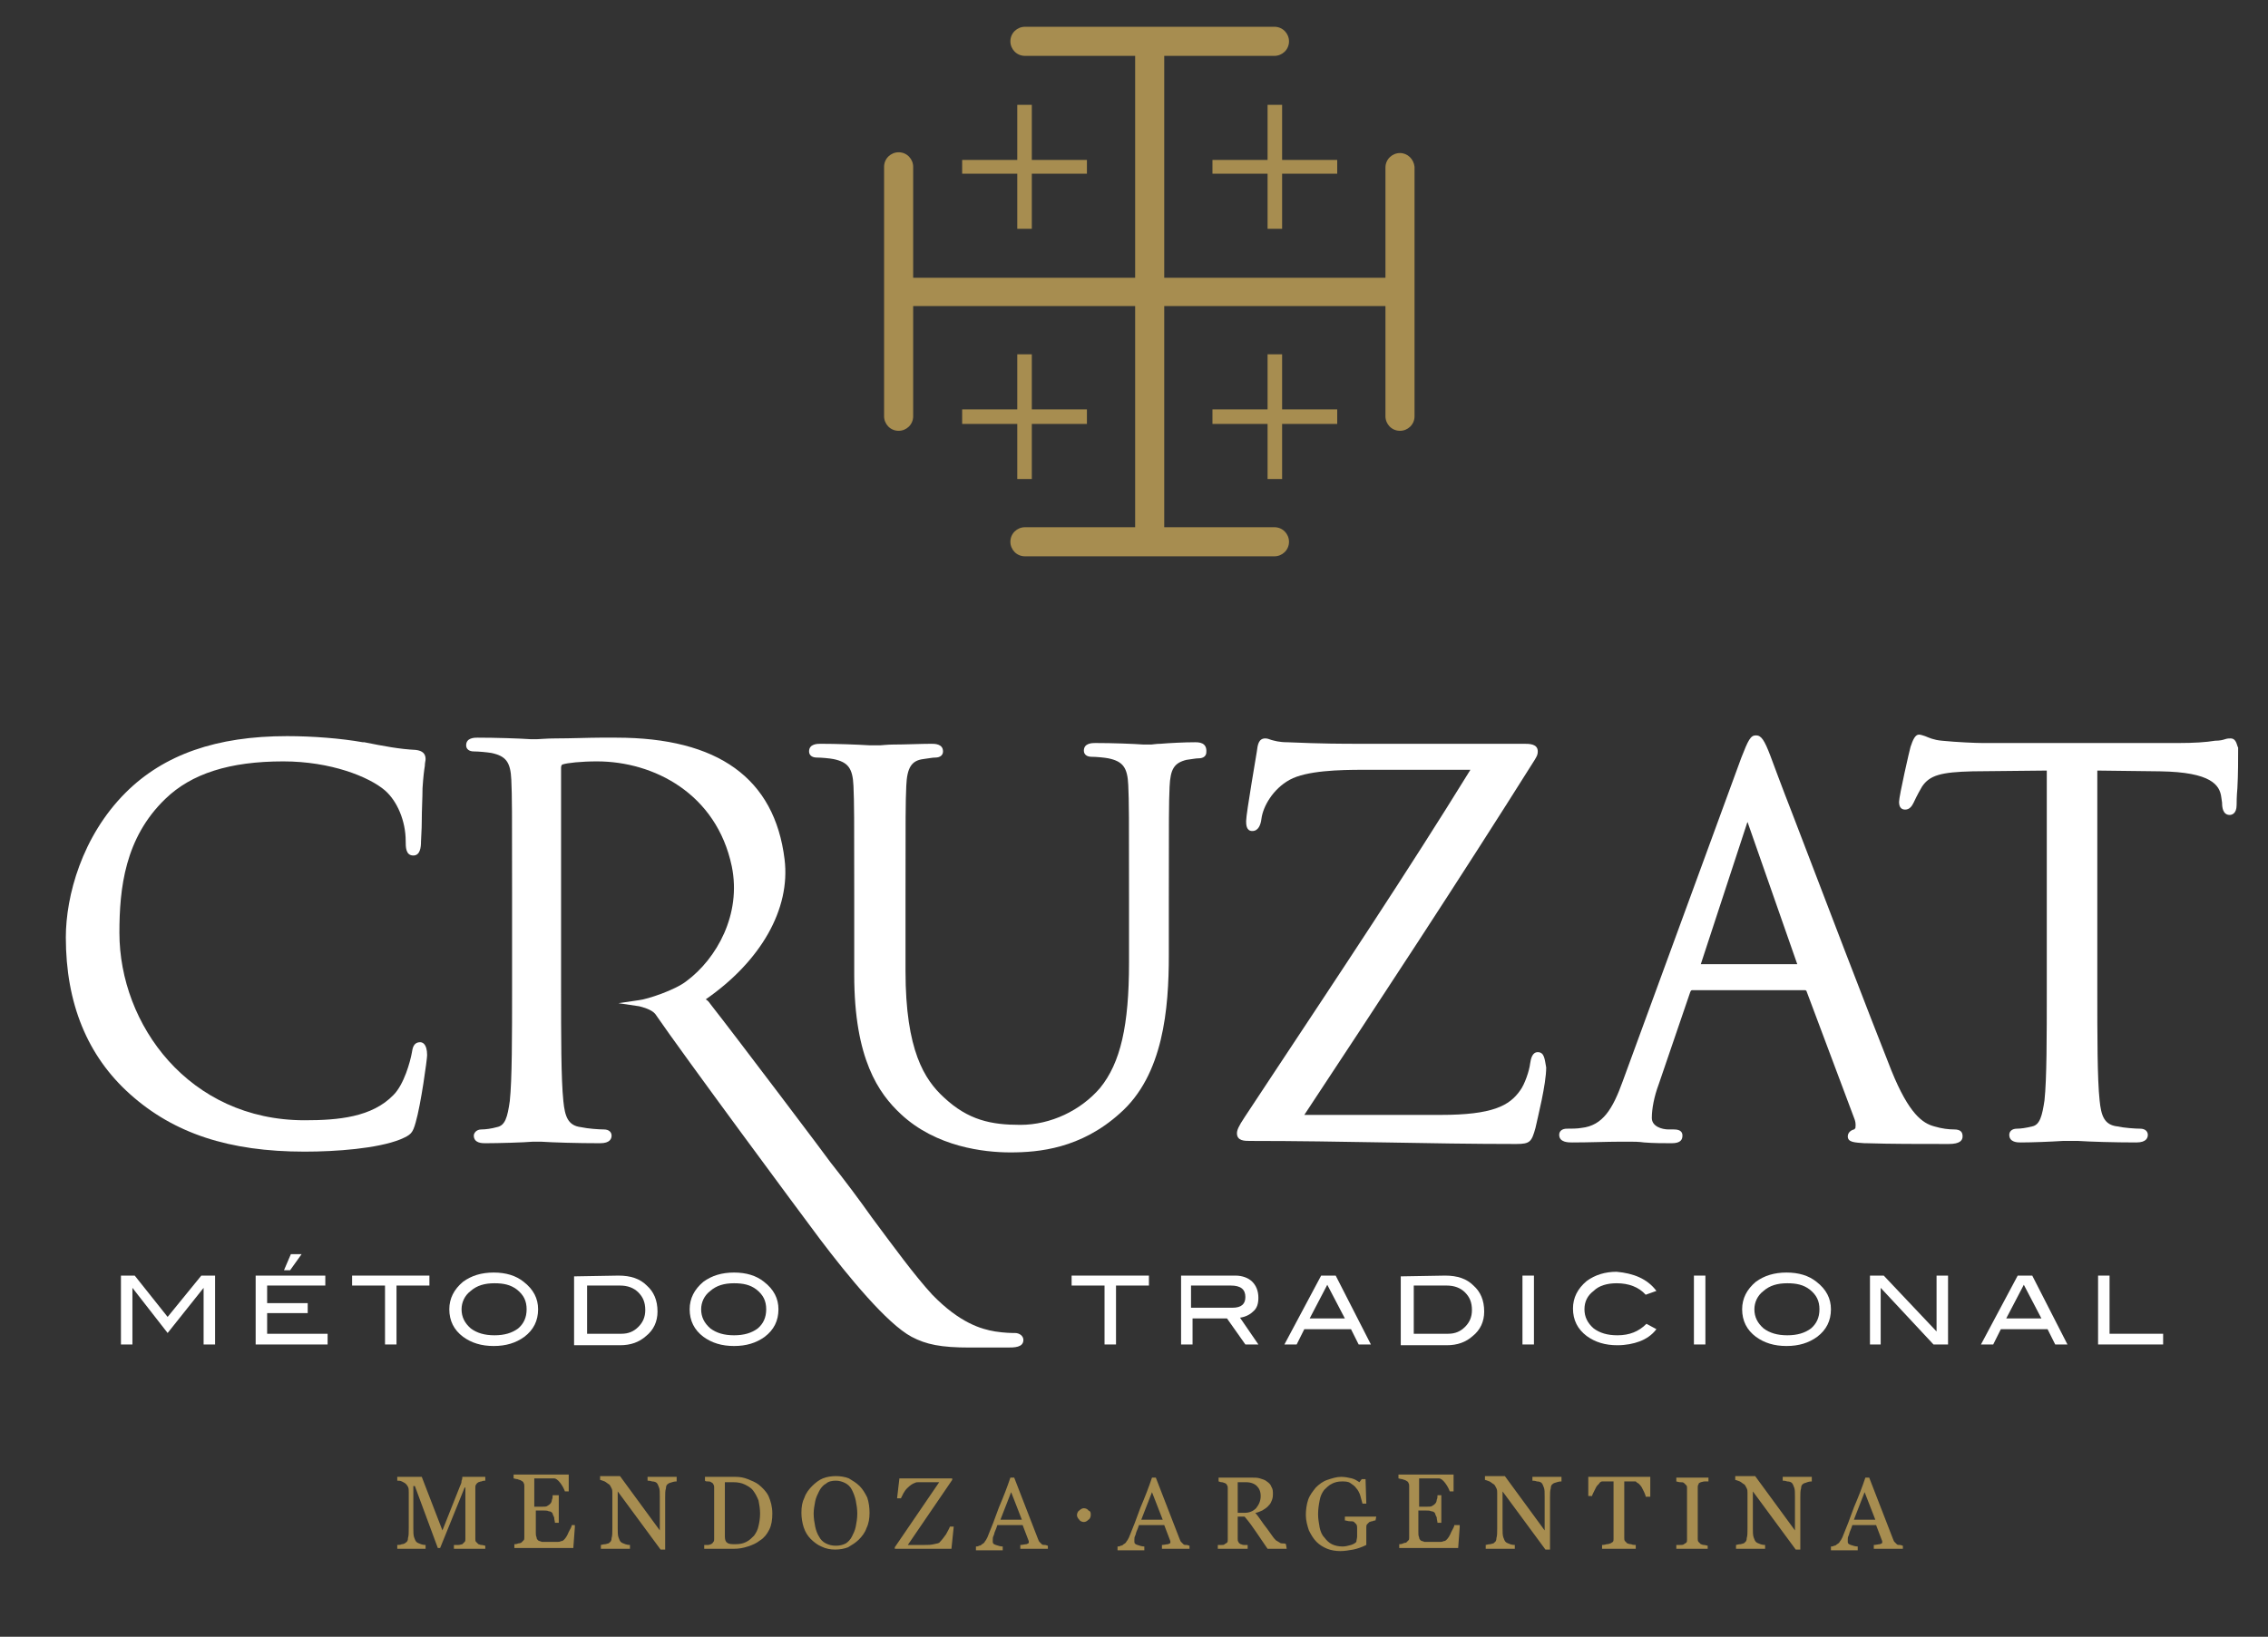 <?xml version="1.0" encoding="UTF-8"?>
<!-- Generator: Adobe Illustrator 26.3.1, SVG Export Plug-In . SVG Version: 6.00 Build 0)  -->
<svg xmlns="http://www.w3.org/2000/svg" xmlns:xlink="http://www.w3.org/1999/xlink" version="1.1" id="Capa_1" x="0px" y="0px" viewBox="0 0 296.3 213.9" style="enable-background:new 0 0 296.3 213.9;" xml:space="preserve">
<rect x="0" y="0" width="296.3" height="213.9" fill="#333333" stroke="none"/>
<style type="text/css">
	.st0{fill:#A78D50;}
	.st1{fill:#FFFFFF;}
</style>
<path class="st0" d="M182.9,20c-1,0-1.9,0.8-1.9,1.9v14.4h-28.9v-29h14.4c1,0,1.9-0.8,1.9-1.9c0-1-0.8-1.9-1.9-1.9h-32.6  c-1,0-1.9,0.8-1.9,1.9c0,1,0.8,1.9,1.9,1.9h14.4v29h-29V21.8c0-1-0.8-1.9-1.9-1.9c-1,0-1.9,0.8-1.9,1.9v32.6c0,1,0.8,1.9,1.9,1.9  c1,0,1.9-0.8,1.9-1.9V40h29v28.9h-14.4c-1,0-1.9,0.8-1.9,1.9c0,1,0.8,1.9,1.9,1.9h32.6c1,0,1.9-0.8,1.9-1.9c0-1-0.8-1.9-1.9-1.9  h-14.4V40H181v14.4c0,1,0.8,1.9,1.9,1.9c1,0,1.9-0.8,1.9-1.9V21.8C184.7,20.8,183.9,20,182.9,20"></path>
<polygon class="st0" points="167.5,46.3 165.6,46.3 165.6,53.5 158.4,53.5 158.4,55.4 165.6,55.4 165.6,62.6 167.5,62.6 167.5,55.4   174.7,55.4 174.7,53.5 167.5,53.5 "></polygon>
<polygon class="st0" points="167.5,29.9 167.5,22.7 174.7,22.7 174.7,20.9 167.5,20.9 167.5,13.7 165.6,13.7 165.6,20.9 158.4,20.9   158.4,22.7 165.6,22.7 165.6,29.9 "></polygon>
<polygon class="st0" points="132.9,46.3 132.9,53.5 125.7,53.5 125.7,55.4 132.9,55.4 132.9,62.6 134.8,62.6 134.8,55.4 142,55.4   142,53.5 134.8,53.5 134.8,46.3 "></polygon>
<polygon class="st0" points="132.9,29.9 134.8,29.9 134.8,22.7 142,22.7 142,20.9 134.8,20.9 134.8,13.7 132.9,13.7 132.9,20.9   125.7,20.9 125.7,22.7 132.9,22.7 "></polygon>
<path class="st1" d="M54.9,136.2c-0.9,0-1,0.8-1.1,1.4c-0.2,1.1-1,4.1-2.4,5.5c-2.8,2.9-7.2,3.3-11.6,3.3  c-15.1,0-24.2-12.5-24.2-24.5c0-5.8,0.7-12.4,6-17.5c3.4-3.3,8.4-4.9,15.4-4.9c6.2,0,11.2,2,13.3,3.8c1.6,1.4,2.7,4,2.7,6.6  c0,0.8,0,1.9,1,1.9c0.9,0,1-1.1,1-1.8c0-0.5,0.1-1.5,0.1-2.7c0-1.5,0.1-3.1,0.1-4.3c0.1-1.5,0.2-2.3,0.3-2.9c0-0.4,0.1-0.7,0.1-0.9  c0-0.7-0.4-1.1-1.3-1.2c-2.1-0.1-4.2-0.5-6.7-1h-0.2c-2.8-0.5-6.5-0.8-9.9-0.8c-9.2,0-16.1,2.4-21.1,7.4c-5.7,5.7-7.8,13.5-7.8,18.9  c0,8.6,2.8,15.5,8.4,20.5c5.7,5.1,12.9,7.5,22.8,7.5c4.1,0,9.5-0.4,12.5-1.6c1.4-0.6,1.6-0.8,2-2.2c0.7-2.4,1.5-8.3,1.5-8.8  C55.8,136.3,55.1,136.2,54.9,136.2"></path>
<path class="st1" d="M156.1,97c-1.4,0-3.3,0.1-4.5,0.2c-0.6,0-1,0.1-1.2,0.1c-0.1,0-0.5,0-1,0c-1.4-0.1-4-0.2-6.3-0.2  c-0.4,0-1.5,0-1.5,1c0,0.5,0.4,0.8,1,0.8s1.7,0.1,2.2,0.2c1.9,0.4,2.5,1.2,2.6,3.5c0.1,2.2,0.1,4.1,0.1,14.7v8.5  c0,8.2-1.1,13.1-3.8,16.4c-2.5,2.9-6.4,4.8-10.4,4.8c-3.8,0-6.8-0.6-10-3.6c-2.5-2.3-5-6.1-5-16.5v-9.5c0-10.6,0-12.5,0.1-14.7  c0.1-2.4,0.7-3.3,2.2-3.5c0.8-0.1,1.2-0.2,1.6-0.2c0.6,0,1-0.3,1-0.8c0-1-1.1-1-1.5-1c-1.3,0-3.5,0.1-5,0.1c-0.8,0-1.5,0.1-1.7,0.1  s-0.7,0-1.4,0c-1.6-0.1-4.3-0.2-6.4-0.2c-0.4,0-1.5,0-1.5,1c0,0.5,0.4,0.8,1,0.8s1.7,0.1,2.2,0.2c1.9,0.4,2.5,1.2,2.6,3.5  c0.1,2.2,0.1,4.1,0.1,14.7v10c0,11,3.2,15.5,6.1,18.2c4.6,4.3,10.9,5,14.3,5c3.7,0,9.2-0.5,14.3-5.1c5.7-5,6.4-13.7,6.4-20.7v-7.3  c0-10.6,0-12.5,0.1-14.7c0.1-2.3,0.6-3.1,2.2-3.5c0.8-0.1,1.2-0.2,1.6-0.2c0.6,0,1-0.3,1-0.8C157.7,97,156.6,97,156.1,97"></path>
<path class="st1" d="M200.9,137.5c-0.7,0-0.9,0.8-1,1.5c-0.1,0.9-0.7,2.7-1.3,3.5c-1.4,2-3.6,3.2-10.4,3.2h-17.8  c9.7-14.7,20.1-30.5,30.1-46.4c0.3-0.5,0.4-0.7,0.4-1.1c0-1-1.1-1-1.8-1h-19h-2.7c-1.8,0-4.7,0-9.2-0.2c-1.1,0-1.7-0.2-2.1-0.3  c-0.3-0.1-0.5-0.2-0.8-0.2c-0.9,0-1,0.9-1.1,1.7c0,0.1-1.4,8.1-1.4,9.1c0,0.4,0,1.3,0.8,1.3s1.1-0.8,1.2-1.6  c0.2-1.6,1.5-3.9,3.7-5.1s6.5-1.3,9.6-1.3h14c-8.2,13.3-17.2,26.8-25.8,39.8l-3.7,5.6c-0.8,1.2-1,1.7-1,2.1c0,1,1,1,1.7,1  c6,0,12,0.1,17.8,0.2c5.6,0.1,11.3,0.2,17,0.2c1.8,0,2-0.3,2.5-2.1c0.3-1.4,1.4-5.7,1.4-7.9C201.8,138.5,201.8,137.5,200.9,137.5"></path>
<path class="st1" d="M255.3,147.6c-0.7,0-1.6-0.1-2.6-0.4c-1.5-0.4-3.3-1.6-5.6-7.3c-2.9-7.3-9.1-23.5-12.8-33.2  c-1.6-4.1-2.7-7.1-3-7.9c-0.8-2.1-1.2-2.7-1.9-2.7s-1,0.6-1.9,2.9L212,141.3c-1.3,3.6-2.6,5.8-5.4,6.1c-0.5,0.1-1.4,0.1-1.9,0.1  c-0.6,0-1,0.3-1,0.8c0,1,1.2,1,1.7,1c2.2,0,4.6-0.1,6.2-0.1c0.7,0,1.3,0,1.5,0c0.3,0,1,0,1.7,0.1c1.2,0.1,2.6,0.1,3.6,0.1  c1.2,0,1.4-0.5,1.4-1c0-0.3-0.1-0.8-1.1-0.8H218c-0.9,0-2.2-0.4-2.2-1.5c0-1.2,0.3-2.8,0.9-4.4l4.1-12c0.1-0.3,0.2-0.3,0.3-0.3h14.7  c0.1,0,0.1,0,0.2,0.1l6.3,16.8c0.2,0.6,0.1,0.9,0.1,1.1c-0.1,0.1-0.1,0.2-0.2,0.2c-0.7,0.2-0.8,0.7-0.8,0.9c0,0.8,0.9,0.8,2.2,0.9  h0.3c3,0.1,6.8,0.1,10.7,0.1c1.5,0,1.8-0.5,1.8-1C256.4,148,256.2,147.6,255.3,147.6 M234.8,126h-12.6l6-18.3c0-0.1,0.1-0.2,0.1-0.3  c0,0.1,0.1,0.2,0.1,0.3L234.8,126z"></path>
<path class="st1" d="M291.4,96.5c-0.2,0-0.4,0-0.7,0.1c-0.3,0.1-0.7,0.2-1.3,0.2c-1.2,0.2-2.8,0.3-4.8,0.3H259  c-0.8,0-3.3-0.1-5.3-0.3c-1.1-0.1-1.7-0.4-2.2-0.6c-0.3-0.1-0.6-0.2-0.8-0.2c-0.5,0-0.8,0.7-1.1,1.6c-0.1,0.3-1.5,6.4-1.5,7.2  c0,0.8,0.4,1,0.8,1c0.6,0,0.9-0.5,1.1-0.9c0.2-0.4,0.4-0.9,1.1-2.1c1-1.5,2.5-1.9,6.6-2l9.7-0.1v28.4c0,6.4,0,11.9-0.3,14.7  c-0.3,2-0.6,3.2-1.6,3.4c-0.8,0.2-1.5,0.3-2,0.3c-0.7,0-1,0.4-1,0.8c0,1,1.1,1,1.5,1c1.4,0,4-0.1,5.5-0.2c0.6,0,1.1,0,1.2,0  s0.4,0,0.8,0c1.5,0.1,4.7,0.2,7.6,0.2c1.3,0,1.5-0.6,1.5-1s-0.3-0.8-1-0.8c-0.6,0-2.1-0.1-3-0.3c-1.7-0.2-2.1-1.4-2.3-3.4  c-0.3-2.8-0.3-8.3-0.3-14.7v-28.4l8.2,0.1c6.7,0.1,7.8,1.8,8,3.4l0.1,0.7c0,0.6,0.1,1.6,1,1.6c0.2,0,0.9-0.1,0.9-1.3  c0-0.3,0-1.1,0.1-2.2c0.1-1.7,0.1-4,0.1-5.3C292.2,97.4,292.2,96.5,291.4,96.5"></path>
<path class="st1" d="M132.6,174.2c-0.4,0-1.3,0-2.6-0.2c-1.8-0.3-4.6-1.1-8.2-4.8c-2.3-2.5-5-6.2-7.9-10.1c-1.7-2.4-3.5-4.8-5.4-7.2  c-0.1-0.2-12.4-16.5-15.7-20.7c-0.2-0.3-0.4-0.5-0.6-0.6c7.2-5,11.1-11.8,10.3-18.3c-1.3-10.6-8.7-15.9-22-15.9c-0.5,0-0.9,0-1.3,0  h-0.8c-1.3,0-3.9,0.1-5.8,0.1c-1.2,0-2.1,0.1-2.4,0.1c-0.1,0-0.4,0-0.9,0c-1.5-0.1-4.5-0.2-6.9-0.2c-0.4,0-1.5,0-1.5,1  c0,0.5,0.4,0.8,1,0.8s1.7,0.1,2.3,0.2c1.9,0.4,2.5,1.2,2.6,3.5c0.1,2.2,0.1,4.1,0.1,14.9V129c0,6.5,0,12.1-0.3,14.9  c-0.3,2.1-0.6,3.2-1.7,3.4c-0.7,0.2-1.5,0.3-2,0.3c-0.7,0-1,0.5-1,0.8c0,1,1.1,1,1.5,1c1.7,0,5.1-0.1,6.2-0.2h0.3c0.1,0,0.4,0,0.8,0  c1.5,0.1,4.7,0.2,7.7,0.2c1.3,0,1.5-0.6,1.5-1s-0.3-0.8-1-0.8c-0.6,0-2.1-0.1-3-0.3c-1.7-0.2-2.1-1.4-2.3-3.4  c-0.3-2.9-0.3-8.5-0.3-14.9v-28.7c0-0.2,0.1-0.4,0.2-0.4c0.6-0.2,2.4-0.4,4.5-0.4c7.4,0,15.6,4.2,17.6,13.7c1.3,6.3-2,12.1-5.9,15  c-1.5,1.2-5.2,2.4-6.2,2.5l-2.7,0.4l2.7,0.4c0.4,0.1,1.6,0.4,2.1,1c3.7,5.4,18.8,25.8,21.5,29.4c3.7,4.9,8.8,11.1,12,12.8  c1.9,1,3.8,1.4,7.6,1.4h4.9c0.9,0,2.1,0,2.1-1C133.7,174.6,133.2,174.2,132.6,174.2"></path>
<polygon class="st1" points="28.1,175.7 26.6,175.7 26.6,168.3 26.6,168.3 21.9,174.2 17.3,168.3 17.3,168.3 17.3,175.7 15.8,175.7   15.8,166.7 17.6,166.7 21.9,172.1 26.3,166.7 28.1,166.7 "></polygon>
<path class="st1" d="M42.8,175.7h-9.4v-9h9.1v1.3h-7.6v2.3h5.3v1.3h-5.3v2.7h7.9C42.8,174.3,42.8,175.7,42.8,175.7z M39.4,163.9  l-1.5,2.1h-0.8l0.9-2.1H39.4z"></path>
<polygon class="st1" points="56.1,168 51.8,168 51.8,175.7 50.3,175.7 50.3,168 46,168 46,166.7 56.1,166.7 "></polygon>
<path class="st1" d="M70.3,171.1c0,1.5-0.6,2.7-1.8,3.6c-1.1,0.8-2.4,1.2-4,1.2s-2.9-0.4-4-1.2c-1.2-0.9-1.8-2.1-1.8-3.6  c0-1.4,0.6-2.6,1.8-3.6c1.1-0.8,2.4-1.2,4-1.2s2.9,0.4,3.9,1.2C69.7,168.5,70.3,169.7,70.3,171.1 M68.8,171.1c0-1.1-0.4-1.9-1.3-2.6  c-0.8-0.6-1.7-0.8-2.9-0.8c-1.3,0-2.3,0.3-3.1,1c-0.8,0.6-1.2,1.5-1.2,2.4c0,1,0.4,1.8,1.2,2.5c0.8,0.6,1.8,0.9,3.1,0.9  c1.3,0,2.3-0.3,3.1-0.9C68.4,173,68.8,172.2,68.8,171.1"></path>
<path class="st1" d="M80.8,166.7c1.6,0,2.8,0.4,3.7,1.3c0.9,0.8,1.4,1.9,1.4,3.4c0,1.3-0.5,2.4-1.5,3.2c-0.9,0.8-2,1.2-3.4,1.2h-6  v-9L80.8,166.7L80.8,166.7z M81.2,174.3c0.9,0,1.6-0.3,2.2-0.9c0.6-0.6,0.9-1.3,0.9-2.2c0-1-0.3-1.7-0.9-2.3S82,168,81,168h-4.3v6.3  L81.2,174.3L81.2,174.3z"></path>
<path class="st1" d="M101.7,171.1c0,1.5-0.6,2.7-1.8,3.6c-1.1,0.8-2.4,1.2-4,1.2s-2.9-0.4-4-1.2c-1.2-0.9-1.8-2.1-1.8-3.6  c0-1.4,0.6-2.6,1.8-3.6c1.1-0.8,2.4-1.2,4-1.2s2.9,0.4,3.9,1.2C101.1,168.5,101.7,169.7,101.7,171.1 M100.1,171.1  c0-1.1-0.4-1.9-1.3-2.6c-0.8-0.6-1.7-0.8-2.9-0.8c-1.3,0-2.3,0.3-3.1,1c-0.8,0.6-1.2,1.5-1.2,2.4c0,1,0.4,1.8,1.2,2.5  c0.8,0.6,1.8,0.9,3.1,0.9c1.3,0,2.3-0.3,3.1-0.9C99.7,173,100.1,172.2,100.1,171.1"></path>
<polygon class="st1" points="150.1,168 145.8,168 145.8,175.7 144.3,175.7 144.3,168 140,168 140,166.7 150.1,166.7 "></polygon>
<path class="st1" d="M164.4,175.7h-1.7l-2.4-3.4h-4.5v3.4h-1.5v-9h7.1c0.9,0,1.7,0.3,2.2,0.8s0.8,1.2,0.8,2.1c0,0.8-0.2,1.4-0.7,1.8  c-0.4,0.4-1,0.7-1.7,0.8L164.4,175.7z M161,170.9c1.2,0,1.7-0.5,1.7-1.4c0-1-0.6-1.5-1.9-1.5h-5.2v2.9H161z"></path>
<path class="st1" d="M179.1,175.7h-1.6l-1-2h-6.1l-1,2h-1.6l4.8-9h1.9L179.1,175.7z M175.7,172.3l-2.3-4.4l-2.3,4.4H175.7z"></path>
<path class="st1" d="M188.8,166.7c1.6,0,2.8,0.4,3.7,1.3c0.9,0.8,1.4,1.9,1.4,3.4c0,1.3-0.5,2.4-1.5,3.2c-0.9,0.8-2,1.2-3.4,1.2h-6  v-9L188.8,166.7L188.8,166.7z M189.2,174.3c0.9,0,1.6-0.3,2.2-0.9c0.6-0.6,0.9-1.3,0.9-2.2c0-1-0.3-1.7-0.9-2.3  c-0.6-0.6-1.4-0.9-2.4-0.9h-4.3v6.3L189.2,174.3L189.2,174.3z"></path>
<rect x="198.9" y="166.7" class="st1" width="1.5" height="9"></rect>
<path class="st1" d="M216.4,168.7l-1.4,0.5c-0.9-1-2.2-1.5-3.8-1.5c-1.2,0-2.3,0.3-3,1c-0.8,0.6-1.2,1.4-1.2,2.4s0.4,1.8,1.2,2.5  c0.8,0.6,1.8,0.9,3.1,0.9c1.6,0,2.8-0.5,3.8-1.5l1.3,0.7c-0.6,0.8-1.4,1.3-2.2,1.6s-1.8,0.5-2.9,0.5c-1.6,0-2.9-0.4-4-1.2  c-1.2-0.9-1.8-2.1-1.8-3.6c0-1.4,0.6-2.6,1.8-3.6c1.1-0.8,2.4-1.2,3.9-1.2C213.4,166.4,215.2,167.1,216.4,168.7"></path>
<rect x="221.3" y="166.7" class="st1" width="1.5" height="9"></rect>
<path class="st1" d="M239.2,171.1c0,1.5-0.6,2.7-1.8,3.6c-1.1,0.8-2.4,1.2-4,1.2s-2.9-0.4-4-1.2c-1.2-0.9-1.8-2.1-1.8-3.6  c0-1.4,0.6-2.6,1.8-3.6c1.1-0.8,2.4-1.2,4-1.2s2.9,0.4,3.9,1.2C238.6,168.5,239.2,169.7,239.2,171.1 M237.7,171.1  c0-1.1-0.4-1.9-1.3-2.6c-0.8-0.6-1.7-0.8-2.9-0.8c-1.3,0-2.3,0.3-3.1,1c-0.8,0.6-1.2,1.5-1.2,2.4c0,1,0.4,1.8,1.2,2.5  c0.8,0.6,1.8,0.9,3.1,0.9s2.3-0.3,3.1-0.9C237.3,173,237.7,172.2,237.7,171.1"></path>
<polygon class="st1" points="254.5,175.7 252.6,175.7 245.7,168.3 245.7,175.7 244.3,175.7 244.3,166.7 246.1,166.7 253,174   253,166.7 254.5,166.7 "></polygon>
<path class="st1" d="M270.1,175.7h-1.6l-1-2h-6.1l-1,2h-1.6l4.8-9h1.9L270.1,175.7z M266.7,172.3l-2.3-4.4l-2.3,4.4H266.7z"></path>
<polygon class="st1" points="282.6,175.7 274.1,175.7 274.1,166.7 275.6,166.7 275.6,174.3 282.6,174.3 "></polygon>
<path class="st0" d="M63.4,202.4h-4.1v-0.5c0.1,0,0.3,0,0.6,0c0.2,0,0.4-0.1,0.5-0.1c0.1-0.1,0.2-0.2,0.3-0.3s0.1-0.2,0.1-0.4v-6.7  h-0.1l-3.2,7.9h-0.3l-3-8.1H54v5.5c0,0.5,0,0.9,0.1,1.2s0.2,0.5,0.3,0.6s0.3,0.2,0.6,0.3s0.5,0.1,0.6,0.1v0.5h-3.7v-0.5  c0.2,0,0.4,0,0.6-0.1c0.2,0,0.4-0.1,0.5-0.2c0.2-0.1,0.3-0.3,0.3-0.6c0.1-0.3,0.1-0.7,0.1-1.3V195c0-0.3,0-0.5-0.1-0.7  s-0.2-0.3-0.3-0.4c-0.1-0.1-0.3-0.2-0.5-0.3s-0.4-0.1-0.6-0.1V193h3.2l2.7,7l2.3-5.8c0.1-0.2,0.2-0.4,0.2-0.7  c0.1-0.2,0.1-0.4,0.1-0.5h3v0.5c-0.1,0-0.3,0-0.5,0.1c-0.2,0-0.3,0.1-0.4,0.1c-0.1,0.1-0.2,0.1-0.3,0.3c-0.1,0.1-0.1,0.3-0.1,0.4  v6.7c0,0.2,0,0.3,0.1,0.4c0.1,0.1,0.2,0.2,0.3,0.3c0.1,0,0.2,0.1,0.4,0.1s0.4,0.1,0.5,0.1C63.4,202,63.4,202.4,63.4,202.4z"></path>
<path class="st0" d="M75.1,199.6l-0.2,2.7h-7.7v-0.5c0.1,0,0.3,0,0.5-0.1c0.2,0,0.4-0.1,0.4-0.1c0.1-0.1,0.2-0.2,0.3-0.3  c0.1-0.1,0.1-0.2,0.1-0.4v-6.7c0-0.1,0-0.3-0.1-0.4c0-0.1-0.1-0.2-0.3-0.3c-0.1-0.1-0.3-0.1-0.5-0.2c-0.2,0-0.4-0.1-0.5-0.1v-0.5  h7.2v2.2h-0.5c-0.1-0.3-0.3-0.7-0.6-1.1c-0.3-0.4-0.6-0.6-0.8-0.6c-0.1,0-0.3,0-0.5,0s-0.4,0-0.6,0h-1.5v3.7h1c0.3,0,0.6,0,0.7-0.1  c0.2-0.1,0.3-0.2,0.4-0.3s0.2-0.3,0.2-0.5c0.1-0.2,0.1-0.4,0.1-0.6H73v3.6h-0.5c0-0.2-0.1-0.4-0.1-0.7c-0.1-0.2-0.2-0.4-0.2-0.5  c-0.1-0.2-0.3-0.3-0.5-0.3c-0.2-0.1-0.4-0.1-0.7-0.1h-1v2.8c0,0.3,0,0.5,0.1,0.7c0,0.2,0.1,0.3,0.2,0.4c0.1,0.1,0.3,0.1,0.5,0.2  c0.2,0,0.5,0,0.8,0h0.6c0.2,0,0.4,0,0.6,0s0.3,0,0.5-0.1c0.2,0,0.3-0.1,0.4-0.2c0.2-0.2,0.4-0.5,0.6-1c0.2-0.4,0.4-0.7,0.4-0.9h0.4  V199.6z"></path>
<path class="st0" d="M88.4,193.6c-0.1,0-0.3,0-0.6,0.1c-0.3,0.1-0.4,0.1-0.5,0.2c-0.2,0.1-0.3,0.3-0.3,0.6c-0.1,0.3-0.1,0.7-0.1,1.2  v6.8h-0.6l-5.6-7.6v4.8c0,0.5,0,0.9,0.1,1.2s0.2,0.5,0.3,0.6c0.1,0.1,0.3,0.2,0.6,0.3c0.3,0.1,0.5,0.1,0.6,0.1v0.5h-3.8v-0.5  c0.1,0,0.3-0.1,0.6-0.1c0.3-0.1,0.5-0.1,0.5-0.2c0.2-0.1,0.3-0.3,0.3-0.6c0.1-0.3,0.1-0.7,0.1-1.3v-4.6c0-0.2,0-0.4-0.1-0.6  c-0.1-0.2-0.2-0.4-0.3-0.5c-0.2-0.1-0.4-0.3-0.6-0.4c-0.3-0.1-0.5-0.2-0.6-0.2v-0.5H81l5.2,7.1v-4.4c0-0.5,0-1-0.1-1.2  c-0.1-0.3-0.2-0.5-0.3-0.6c-0.1-0.1-0.3-0.2-0.6-0.2c-0.3-0.1-0.5-0.1-0.6-0.1V193h3.8V193.6z"></path>
<path class="st0" d="M100.9,197.8c0,0.8-0.1,1.5-0.4,2.1s-0.7,1.1-1.2,1.4c-0.5,0.4-1,0.6-1.6,0.8s-1.2,0.3-1.8,0.3H92v-0.5  c0.1,0,0.3,0,0.5,0s0.3-0.1,0.4-0.1c0.1-0.1,0.2-0.1,0.3-0.3c0.1-0.1,0.1-0.2,0.1-0.4v-6.7c0-0.1,0-0.3-0.1-0.4  c0-0.1-0.1-0.2-0.3-0.3c-0.1-0.1-0.3-0.1-0.4-0.1c-0.2,0-0.3,0-0.4-0.1V193h4c0.6,0,1.1,0.1,1.6,0.3s1,0.4,1.4,0.7  c0.5,0.4,1,0.9,1.3,1.5C100.7,196.2,100.9,196.9,100.9,197.8 M99.3,197.8c0-0.6-0.1-1.2-0.2-1.7c-0.2-0.5-0.4-0.9-0.7-1.3  c-0.3-0.4-0.7-0.6-1.1-0.8s-0.9-0.3-1.5-0.3c-0.2,0-0.4,0-0.6,0s-0.4,0-0.5,0v7.1c0,0.4,0.1,0.7,0.3,0.8c0.2,0.2,0.6,0.2,1.1,0.2  c0.6,0,1-0.1,1.4-0.3s0.7-0.5,1-0.8c0.3-0.4,0.5-0.8,0.6-1.3C99.2,199,99.3,198.4,99.3,197.8"></path>
<path class="st0" d="M112.3,194.2c0.4,0.4,0.7,0.9,1,1.5c0.2,0.6,0.3,1.3,0.3,2s-0.1,1.4-0.4,2c-0.2,0.6-0.6,1.1-1,1.5  s-0.9,0.7-1.4,1c-0.5,0.2-1.1,0.3-1.7,0.3s-1.2-0.1-1.8-0.4c-0.5-0.2-1-0.6-1.4-1s-0.7-0.9-0.9-1.5c-0.2-0.6-0.3-1.3-0.3-1.9  c0-0.8,0.1-1.4,0.4-2c0.2-0.6,0.6-1.1,1-1.5s0.9-0.8,1.4-1s1.1-0.3,1.7-0.3s1.2,0.1,1.7,0.3C111.4,193.5,111.9,193.8,112.3,194.2   M111.3,200.8c0.2-0.4,0.4-0.8,0.5-1.3s0.2-1.1,0.2-1.7c0-0.6-0.1-1.2-0.2-1.7s-0.3-1-0.5-1.4s-0.5-0.7-0.9-0.9s-0.8-0.3-1.2-0.3  c-0.5,0-1,0.1-1.3,0.4c-0.4,0.2-0.7,0.6-0.9,1c-0.2,0.4-0.4,0.8-0.5,1.3s-0.2,1.1-0.2,1.6c0,0.6,0.1,1.2,0.2,1.7s0.3,1,0.5,1.3  c0.2,0.4,0.5,0.7,0.9,0.9s0.8,0.3,1.3,0.3s0.9-0.1,1.3-0.3C110.8,201.5,111.1,201.2,111.3,200.8"></path>
<path class="st0" d="M124.6,199.5l-0.3,2.9h-7.4v-0.2l5.8-8.5h-2.1c-0.2,0-0.5,0-0.6,0c-0.2,0-0.3,0-0.5,0.1c-0.3,0.1-0.6,0.3-1,0.7  s-0.6,0.9-0.8,1.3h-0.5l0.3-2.6h6.9v0.2l-5.8,8.5h2.2c0.4,0,0.8,0,1.2-0.1c0.4-0.1,0.7-0.1,0.8-0.3c0.3-0.3,0.5-0.6,0.8-1  c0.2-0.4,0.4-0.7,0.5-1L124.6,199.5L124.6,199.5z"></path>
<path class="st0" d="M137.2,202.4h-3.9v-0.5c0.3,0,0.6-0.1,0.8-0.1c0.2-0.1,0.3-0.1,0.3-0.2v-0.1c0-0.1,0-0.1,0-0.1l-0.8-2.1h-3.3  c-0.1,0.3-0.2,0.6-0.3,0.8s-0.1,0.4-0.2,0.6c-0.1,0.2-0.1,0.3-0.1,0.5c0,0.1,0,0.2,0,0.3c0,0.2,0.1,0.3,0.4,0.4  c0.3,0.1,0.6,0.2,0.9,0.2v0.5h-3.5v-0.5c0.1,0,0.3,0,0.4-0.1c0.2,0,0.3-0.1,0.4-0.2c0.2-0.1,0.3-0.2,0.4-0.4  c0.1-0.1,0.2-0.3,0.3-0.5c0.5-1.2,1-2.5,1.5-3.9c0.6-1.4,1.1-2.7,1.5-3.9h0.5l3.1,8c0.1,0.2,0.1,0.3,0.2,0.4  c0.1,0.1,0.2,0.2,0.3,0.3s0.2,0.1,0.4,0.1s0.3,0.1,0.4,0.1v0.4H137.2z M133.5,198.6l-1.4-3.6l-1.4,3.6H133.5z"></path>
<path class="st0" d="M142.5,198c0,0.2-0.1,0.5-0.3,0.6c-0.2,0.2-0.4,0.3-0.6,0.3s-0.5-0.1-0.6-0.3c-0.2-0.2-0.3-0.4-0.3-0.6  c0-0.2,0.1-0.5,0.3-0.6c0.2-0.2,0.4-0.3,0.6-0.3s0.5,0.1,0.6,0.3C142.5,197.5,142.5,197.7,142.5,198"></path>
<path class="st0" d="M155.7,202.4h-3.9v-0.5c0.3,0,0.6-0.1,0.8-0.1c0.2-0.1,0.3-0.1,0.3-0.2v-0.1v-0.1l-0.8-2.1h-3.3  c-0.1,0.3-0.2,0.6-0.3,0.8s-0.1,0.4-0.2,0.6c-0.1,0.2-0.1,0.3-0.1,0.5c0,0.1,0,0.2,0,0.3c0,0.2,0.1,0.3,0.4,0.4  c0.3,0.1,0.6,0.2,0.9,0.2v0.5H146v-0.5c0.1,0,0.3,0,0.4-0.1c0.2,0,0.3-0.1,0.4-0.2c0.2-0.1,0.3-0.2,0.4-0.4c0.1-0.1,0.2-0.3,0.3-0.5  c0.5-1.2,1-2.5,1.5-3.9c0.6-1.4,1.1-2.7,1.5-3.9h0.5l3.1,8c0.1,0.2,0.1,0.3,0.2,0.4c0.1,0.1,0.2,0.2,0.3,0.3s0.2,0.1,0.4,0.1  s0.3,0.1,0.4,0.1v0.4H155.7z M151.9,198.6l-1.4-3.6l-1.4,3.6H151.9z"></path>
<path class="st0" d="M168.1,202.4h-2.5c-0.6-0.9-1.1-1.6-1.5-2.2c-0.4-0.6-0.9-1.3-1.5-2h-0.9v2.9c0,0.2,0,0.3,0.1,0.4  c0,0.1,0.1,0.2,0.3,0.3c0.1,0,0.2,0.1,0.4,0.1s0.4,0,0.5,0v0.5h-3.9v-0.5c0.1,0,0.3,0,0.5,0s0.3,0,0.4-0.1c0.1-0.1,0.2-0.1,0.3-0.2  c0.1-0.1,0.1-0.2,0.1-0.4v-6.7c0-0.2,0-0.3-0.1-0.4c0-0.1-0.1-0.2-0.3-0.3c-0.1,0-0.2-0.1-0.4-0.1s-0.3-0.1-0.4-0.1v-0.5h4.3  c0.4,0,0.8,0,1.1,0.1s0.7,0.2,0.9,0.4c0.3,0.2,0.5,0.4,0.6,0.7c0.2,0.3,0.2,0.6,0.2,1s-0.1,0.7-0.2,0.9c-0.1,0.3-0.3,0.5-0.5,0.7  s-0.4,0.3-0.7,0.5c-0.3,0.1-0.6,0.3-0.9,0.3c0.5,0.6,0.8,1.1,1.1,1.5s0.7,0.9,1.1,1.5c0.2,0.3,0.4,0.5,0.5,0.6  c0.2,0.1,0.3,0.2,0.5,0.3c0.1,0.1,0.3,0.1,0.4,0.1c0.2,0,0.3,0,0.4,0.1L168.1,202.4L168.1,202.4z M164.7,195.5c0-0.6-0.2-1-0.5-1.3  s-0.8-0.5-1.4-0.5h-1.1v4h0.9c0.6,0,1.1-0.2,1.5-0.6C164.5,196.6,164.7,196.1,164.7,195.5"></path>
<path class="st0" d="M179.7,198.7c-0.1,0-0.2,0-0.4,0.1c-0.2,0-0.3,0.1-0.4,0.1c-0.1,0.1-0.2,0.2-0.3,0.3s-0.1,0.3-0.1,0.4v0.7  c0,0.5,0,0.9,0,1.1c0,0.2,0,0.3,0,0.5c-0.6,0.3-1.2,0.5-1.7,0.6c-0.6,0.1-1.1,0.2-1.7,0.2c-0.6,0-1.2-0.1-1.7-0.3s-1-0.5-1.4-0.9  s-0.7-0.9-1-1.5c-0.2-0.6-0.4-1.3-0.4-2s0.1-1.4,0.3-2s0.6-1.1,1-1.6c0.4-0.4,0.9-0.8,1.5-1s1.2-0.4,1.8-0.4c0.5,0,1,0.1,1.4,0.2  c0.4,0.1,0.7,0.3,1,0.5l0.3-0.4h0.5l0.1,3.2H178c-0.1-0.4-0.2-0.7-0.3-1.1c-0.1-0.3-0.3-0.7-0.5-0.9c-0.2-0.3-0.5-0.5-0.8-0.7  s-0.7-0.2-1.1-0.2c-0.5,0-0.9,0.1-1.3,0.3c-0.4,0.2-0.7,0.5-1,0.8c-0.3,0.4-0.5,0.8-0.6,1.4c-0.1,0.5-0.2,1.1-0.2,1.8  c0,0.6,0.1,1.1,0.2,1.7c0.1,0.5,0.3,1,0.6,1.3c0.3,0.4,0.6,0.7,1,0.9s0.9,0.3,1.4,0.3c0.4,0,0.7-0.1,1.1-0.2  c0.3-0.1,0.5-0.2,0.7-0.4c0-0.2,0.1-0.5,0.1-0.7s0-0.4,0-0.6v-0.5c0-0.2,0-0.3-0.1-0.5c-0.1-0.1-0.2-0.2-0.3-0.3s-0.3-0.1-0.6-0.1  c-0.2,0-0.4-0.1-0.6-0.1v-0.5h4.1L179.7,198.7L179.7,198.7z"></path>
<path class="st0" d="M190.7,199.6l-0.2,2.7h-7.7v-0.5c0.1,0,0.3,0,0.5-0.1s0.4-0.1,0.4-0.1c0.1-0.1,0.2-0.2,0.3-0.3s0.1-0.2,0.1-0.4  v-6.7c0-0.1,0-0.3-0.1-0.4c0-0.1-0.1-0.2-0.3-0.3c-0.1-0.1-0.3-0.1-0.5-0.2c-0.2,0-0.4-0.1-0.5-0.1v-0.5h7.2v2.2h-0.5  c-0.1-0.3-0.3-0.7-0.6-1.1c-0.3-0.4-0.6-0.6-0.8-0.6c-0.1,0-0.3,0-0.5,0s-0.4,0-0.6,0h-1.5v3.7h1c0.3,0,0.6,0,0.7-0.1  c0.2-0.1,0.3-0.2,0.4-0.3c0.1-0.1,0.2-0.3,0.2-0.5c0.1-0.2,0.1-0.4,0.1-0.6h0.5v3.6h-0.5c0-0.2-0.1-0.4-0.1-0.7  c-0.1-0.2-0.2-0.4-0.2-0.5c-0.1-0.2-0.3-0.3-0.5-0.3c-0.2-0.1-0.4-0.1-0.7-0.1h-1v2.8c0,0.3,0,0.5,0.1,0.7c0,0.2,0.1,0.3,0.2,0.4  c0.1,0.1,0.3,0.1,0.5,0.2c0.2,0,0.5,0,0.8,0h0.6c0.2,0,0.4,0,0.6,0c0.2,0,0.3,0,0.5-0.1c0.2,0,0.3-0.1,0.4-0.2  c0.2-0.2,0.4-0.5,0.6-1c0.2-0.4,0.4-0.7,0.4-0.9h0.7V199.6z"></path>
<path class="st0" d="M204,193.6c-0.1,0-0.3,0-0.6,0.1s-0.4,0.1-0.5,0.2c-0.2,0.1-0.3,0.3-0.3,0.6c-0.1,0.3-0.1,0.7-0.1,1.2v6.8h-0.6  l-5.6-7.6v4.8c0,0.5,0,0.9,0.1,1.2s0.2,0.5,0.3,0.6s0.3,0.2,0.6,0.3s0.5,0.1,0.6,0.1v0.5h-3.8v-0.5c0.1,0,0.3-0.1,0.6-0.1  c0.3-0.1,0.5-0.1,0.5-0.2c0.2-0.1,0.3-0.3,0.3-0.6c0.1-0.3,0.1-0.7,0.1-1.3v-4.6c0-0.2,0-0.4-0.1-0.6c-0.1-0.2-0.2-0.4-0.3-0.5  c-0.2-0.1-0.4-0.3-0.6-0.4c-0.3-0.1-0.5-0.2-0.6-0.2v-0.5h2.6l5.2,7.1v-4.4c0-0.5,0-1-0.1-1.2c-0.1-0.3-0.2-0.5-0.3-0.6  s-0.3-0.2-0.6-0.2c-0.3-0.1-0.5-0.1-0.6-0.1V193h3.8L204,193.6L204,193.6z"></path>
<path class="st0" d="M215.4,195.6H215c0-0.2-0.1-0.3-0.2-0.6c-0.1-0.2-0.2-0.4-0.3-0.6c-0.1-0.2-0.3-0.4-0.4-0.5  c-0.2-0.1-0.3-0.2-0.4-0.3c-0.1,0-0.3,0-0.5,0s-0.4,0-0.6,0h-0.4v7.4c0,0.1,0,0.3,0.1,0.4c0.1,0.1,0.2,0.2,0.3,0.3  c0.1,0,0.2,0.1,0.5,0.1c0.2,0.1,0.4,0.1,0.6,0.1v0.5h-4.4v-0.5c0.1,0,0.3,0,0.6-0.1c0.3,0,0.4-0.1,0.5-0.1c0.1-0.1,0.2-0.1,0.3-0.2  c0.1-0.1,0.1-0.2,0.1-0.4v-7.5h-0.4c-0.1,0-0.3,0-0.5,0s-0.4,0-0.6,0c-0.1,0-0.3,0.1-0.4,0.3c-0.2,0.2-0.3,0.3-0.4,0.5  c-0.1,0.2-0.2,0.4-0.3,0.6c-0.1,0.2-0.2,0.4-0.2,0.5h-0.5V193h8.1v2.6H215.4z"></path>
<path class="st0" d="M223.1,202.4H219v-0.5c0.1,0,0.3,0,0.5,0s0.4,0,0.5-0.1s0.2-0.1,0.3-0.2c0.1-0.1,0.1-0.2,0.1-0.4v-6.7  c0-0.2,0-0.3-0.1-0.4c-0.1-0.1-0.2-0.2-0.3-0.3s-0.3-0.1-0.5-0.1s-0.4-0.1-0.5-0.1v-0.5h4.2v0.5c-0.1,0-0.3,0-0.5,0  s-0.4,0.1-0.5,0.1c-0.2,0.1-0.3,0.1-0.3,0.3c-0.1,0.1-0.1,0.2-0.1,0.4v6.7c0,0.1,0,0.3,0.1,0.4c0.1,0.1,0.2,0.2,0.3,0.3  c0.1,0,0.2,0.1,0.4,0.1s0.4,0.1,0.5,0.1L223.1,202.4L223.1,202.4z"></path>
<path class="st0" d="M236.7,193.6c-0.1,0-0.3,0-0.6,0.1c-0.2,0.1-0.4,0.1-0.5,0.2c-0.2,0.1-0.3,0.3-0.3,0.6  c-0.1,0.3-0.1,0.7-0.1,1.2v6.8h-0.6l-5.6-7.6v4.8c0,0.5,0,0.9,0.1,1.2s0.2,0.5,0.3,0.6s0.3,0.2,0.6,0.3s0.5,0.1,0.6,0.1v0.5h-3.8  v-0.5c0.1,0,0.3-0.1,0.6-0.1c0.3-0.1,0.5-0.1,0.5-0.2c0.2-0.1,0.3-0.3,0.3-0.6c0.1-0.3,0.1-0.7,0.1-1.3v-4.6c0-0.2,0-0.4-0.1-0.6  c-0.1-0.2-0.2-0.4-0.3-0.5c-0.2-0.1-0.4-0.3-0.6-0.4c-0.3-0.1-0.5-0.2-0.6-0.2v-0.5h2.6l5.2,7.1v-4.4c0-0.5,0-1-0.1-1.2  c-0.1-0.3-0.2-0.5-0.3-0.6s-0.3-0.2-0.6-0.2c-0.3-0.1-0.5-0.1-0.6-0.1V193h3.8L236.7,193.6L236.7,193.6z"></path>
<path class="st0" d="M248.7,202.4h-3.9v-0.5c0.3,0,0.6-0.1,0.8-0.1c0.2-0.1,0.3-0.1,0.3-0.2v-0.1c0-0.1,0-0.1,0-0.1l-0.8-2.1H242  c-0.1,0.3-0.2,0.6-0.3,0.8s-0.1,0.4-0.2,0.6c-0.1,0.2-0.1,0.3-0.1,0.5c0,0.1,0,0.2,0,0.3c0,0.2,0.1,0.3,0.4,0.4  c0.3,0.1,0.6,0.2,0.9,0.2v0.5h-3.5v-0.5c0.1,0,0.3,0,0.4-0.1c0.2,0,0.3-0.1,0.4-0.2c0.2-0.1,0.3-0.2,0.4-0.4  c0.1-0.1,0.2-0.3,0.3-0.5c0.5-1.2,1-2.5,1.5-3.9c0.6-1.4,1.1-2.7,1.5-3.9h0.5l3.1,8c0.1,0.2,0.1,0.3,0.2,0.4  c0.1,0.1,0.2,0.2,0.3,0.3s0.2,0.1,0.4,0.1s0.3,0.1,0.4,0.1v0.4H248.7z M245,198.6l-1.4-3.6l-1.4,3.6H245z"></path>
</svg>

